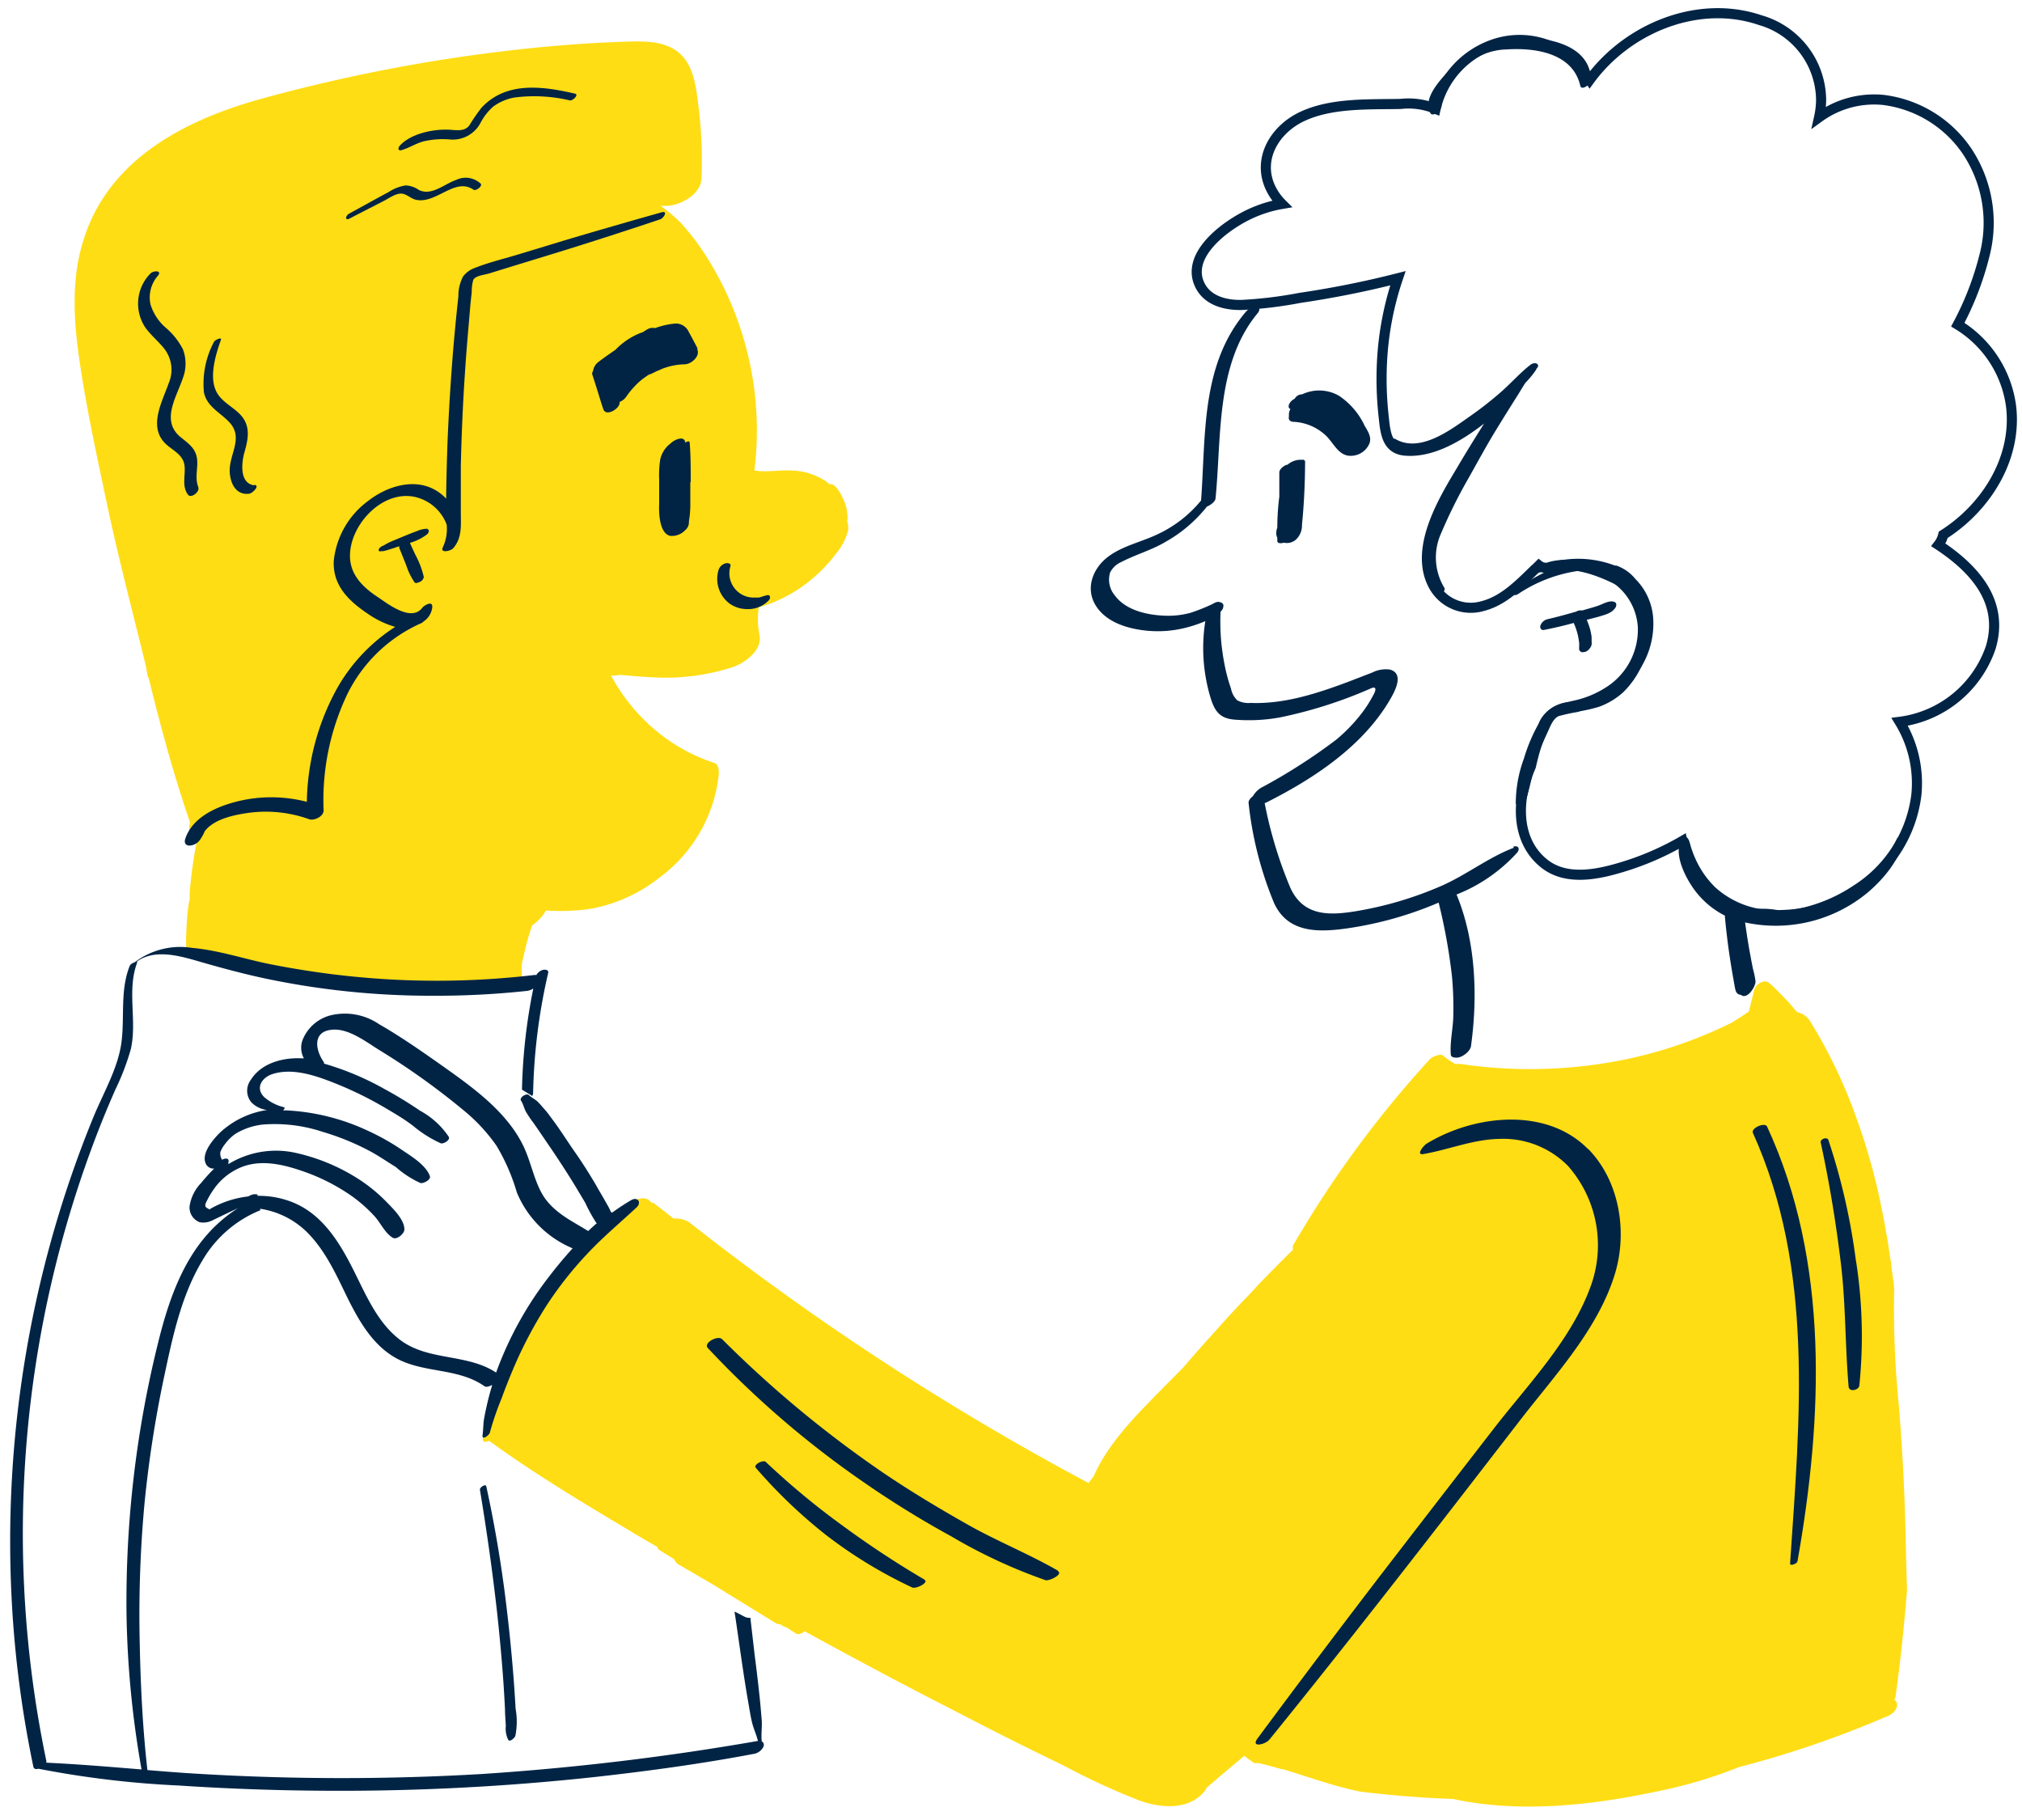 <svg viewBox="0 0 200 180" xmlns="http://www.w3.org/2000/svg"><path d="m83.8 51.58a.14.14 0 0 1 0-.06 1.94 1.94 0 0 0 0-.72 3.48 3.48 0 0 0 -.19-.95 8 8 0 0 0 -.45-1 3.57 3.57 0 0 0 -.57-.77.63.63 0 0 0 -.55-.19 3.38 3.38 0 0 0 -.45-.36 6.51 6.51 0 0 0 -3.33-1c-1.14-.06-2.46.2-3.64 0a32.13 32.13 0 0 0 -5-21.55 23.07 23.07 0 0 0 -2.34-3 15.62 15.62 0 0 0 -1.93-1.62h.33c1.4.09 3.63-1.05 3.7-2.68a43.06 43.06 0 0 0 -.27-7c-.26-2-.44-4.42-2.22-5.67-1.55-1.08-3.71-.93-5.5-.87-2.44.08-4.87.25-7.3.47a163.33 163.33 0 0 0 -28.09 5.12c-7.77 2.12-15.49 6.1-17.86 14.4-1.14 3.87-.81 8.05-.21 12 .69 4.57 1.68 9.1 2.63 13.62 1.15 5.46 2.59 10.87 3.91 16.29a.27.27 0 0 1 0 .12l.09.47a1.41 1.41 0 0 0 .16.49c1.18 4.78 2.45 9.5 4.06 14.16 0 .12 0 .25-.06.38-.08.79.3 1.07.84 1.08a45.78 45.78 0 0 0 -.8 5.53v.72c-.28.8-.5 5.22-.23 5.24 3.09-.52 6.63 1.38 9.71 2.28 5.85.61 10.71 1 16.6 1.25 1.18 0 5.28-.4 6.47-.37.58 0 .13-1.75.37-2.34.19-.88.4-1.77.66-2.63.09-.3.19-.61.31-.91a4.48 4.48 0 0 0 1.35-1.46 20 20 0 0 0 2.78 0 13.12 13.12 0 0 0 3.11-.51 15.53 15.53 0 0 0 5.4-2.79 14.61 14.61 0 0 0 5.81-10.19c0-.36 0-1-.49-1.12a17.53 17.53 0 0 1 -6.9-4.25 18.21 18.21 0 0 1 -3.27-4.38 2.83 2.83 0 0 0 .86-.07c1.1.1 2.2.2 3.31.25a21.61 21.61 0 0 0 7.83-1c1.19-.38 3-1.69 2.68-3.17a8.47 8.47 0 0 1 -.07-2.76 11.45 11.45 0 0 0 2-.73 14.31 14.31 0 0 0 4-2.73 13.72 13.72 0 0 0 1.57-1.75 6.1 6.1 0 0 0 1.27-2.38 2 2 0 0 0 -.09-.89z" fill="#ffdd14"/><path d="m191.73 53.89a2.54 2.54 0 0 0 .48-1c4.31-2.73 7.35-7.66 6.7-12.78a11.15 11.15 0 0 0 -5.26-8 29.85 29.85 0 0 0 2.63-6.81 12.79 12.79 0 0 0 -1.71-10.34 11.76 11.76 0 0 0 -8.31-5.08 9.28 9.28 0 0 0 -6.33 1.72 8.38 8.38 0 0 0 .2-1.75 8.29 8.29 0 0 0 -6-7.85c-6.13-2.1-13.13.77-16.88 5.89a9 9 0 0 0 -.88-1.15l-.2-.47a1 1 0 0 0 -.9-.57 7.93 7.93 0 0 0 -7.19-1.43 8.8 8.8 0 0 0 -6.08 6.49 7.09 7.09 0 0 0 -3.48-.48c-3.11.06-6.76-.12-9.65 1.21-2.7 1.23-4.53 4.12-3.24 7a5.69 5.69 0 0 0 1.17 1.68 12.28 12.28 0 0 0 -2.8.83c-2.39 1-6.92 4.13-5.28 7.27.78 1.5 2.53 1.92 4.09 1.89a41.69 41.69 0 0 0 5.77-.7 95.46 95.46 0 0 0 9.69-1.94 30.69 30.69 0 0 0 -1.56 8 33.58 33.58 0 0 0 .15 5.67c.16 1.47.26 3.19 2.07 3.37 2.83.28 5.78-1.64 7.87-3.31.72-.58 1.42-1.21 2.13-1.82-1.48 2.37-3 4.73-4.4 7.12-1.85 3.07-4.76 7.91-2.66 11.51a4.19 4.19 0 0 0 4.75 1.89c2.14-.54 3.69-2.2 5.23-3.68.13-.11.25-.23.37-.35a1.1 1.1 0 0 0 1.1.15c2.22-.62 4.76.32 6.74 1.31a4 4 0 0 1 2.24 2.19 7.63 7.63 0 0 1 .33 3.15 8.09 8.09 0 0 1 -2.46 5.42 6.73 6.73 0 0 1 -2.09 1.26 12 12 0 0 1 -3.08.56 3.09 3.09 0 0 0 -2.21 1.49 2.34 2.34 0 0 0 -.2.58 2.44 2.44 0 0 0 -.33.64c-.29 1-.6 2.06-.84 3.13-1.42 3.2-1.53 7.2 1.18 9.49 2.18 1.87 5.31 1.23 7.8.48a27.94 27.94 0 0 0 6-2.59c.72 3.3 2.13 6.12 5.8 7.12a1.93 1.93 0 0 1 .34 0 1.44 1.44 0 0 1 .79.08h.74a8.27 8.27 0 0 1 1.92.17l.19.08a15.92 15.92 0 0 0 7.43-2.63 13 13 0 0 0 5.94-9.37 11.61 11.61 0 0 0 -1.65-7.24 11 11 0 0 0 9-7.33c1.38-4.55-1.63-7.84-5.17-10.17z" fill="none" stroke="#012445" stroke-miterlimit="10"/><path d="m68.32 47.68c0-1.3 0-2.6-.1-3.9 0-.18-.23-.15-.44 0-.06-.75-1.08-.31-1.47.09a2.72 2.72 0 0 0 -1 1.55 9.75 9.75 0 0 0 -.11 2v2.41s-.2 2.89 1.1 3.17a1.83 1.83 0 0 0 1.49-.58 1 1 0 0 0 .35-.85 9.86 9.86 0 0 0 .14-1.88c0-.65 0-1.3 0-2" fill="#012445"/><path d="m69 34.46c-.29-.55-.58-1.11-.88-1.65a1.39 1.39 0 0 0 -1.35-.81 7.62 7.62 0 0 0 -1.68.35l-.31.1a1 1 0 0 0 -.71.1c-.17.09-.33.2-.49.3l-.2.07a7 7 0 0 0 -2.5 1.67c-.56.39-1.12.77-1.65 1.18a1.36 1.36 0 0 0 -.57.93.4.4 0 0 0 -.08.33c.19.57.37 1.14.55 1.72s.35 1.16.55 1.73c.27.76 1.61-.06 1.61-.64 0 0 0-.06 0-.09a1.42 1.42 0 0 0 .67-.54 8.64 8.64 0 0 1 1.16-1.35 6.33 6.33 0 0 1 .61-.5l.37-.26.2-.1h.06l.29-.14a5.12 5.12 0 0 1 .47-.22 1.06 1.06 0 0 0 .25-.11 5 5 0 0 1 .54-.2 6.52 6.52 0 0 1 1.8-.3c.66 0 1.61-.81 1.24-1.53" fill="#012445"/><path d="m128.86 45.48a2 2 0 0 0 -1.52.49h-.09c-.28.11-.71.42-.71.76v2.39a24.22 24.22 0 0 0 -.2 3.07 1.51 1.51 0 0 0 -.1.64 1 1 0 0 0 .1.35v.31c0 .3.44.25.65.18a1.35 1.35 0 0 0 1.17-.28 1.9 1.9 0 0 0 .62-1.48c.21-2.08.3-4.17.31-6.26 0-.11-.14-.18-.22-.2" fill="#012445"/><path d="m134.93 42a7.27 7.27 0 0 0 -2.46-2.84 3.92 3.92 0 0 0 -3.67-.16.84.84 0 0 0 -.7.37l-.05.07a1.14 1.14 0 0 0 -.53.51c-.1.21-.08.43.12.51a1 1 0 0 0 -.15.57s0 .07 0 .11a.13.13 0 0 0 0 .06c-.08.32.13.51.47.52a5 5 0 0 1 3.1 1.28c.84.73 1.31 2.15 2.61 2.08a2 2 0 0 0 1.78-1.21c.26-.67-.2-1.29-.52-1.85" fill="#012445"/><path d="m159.85 59.65c-.39-.4-1.14 0-1.58.18s-1.15.36-1.74.54h-.17-.12a.87.87 0 0 0 -.34.12c-.94.27-1.88.53-2.84.75a1 1 0 0 0 -.7.64c-.06.25.09.48.37.42 1-.2 2-.43 2.93-.69a7 7 0 0 1 .4 1.17 7.81 7.81 0 0 1 .14.82v.4a.87.87 0 0 0 0 .23.36.36 0 0 0 .18.24c.11.08.32 0 .43 0a1 1 0 0 0 .44-.35.85.85 0 0 0 .18-.37 1.41 1.41 0 0 0 0-.29c0-.15 0-.3 0-.46a6.25 6.25 0 0 0 -.17-.84 8.82 8.82 0 0 0 -.31-.86l1.15-.3c.66-.21 1.4-.35 1.74-1 0-.07.08-.23 0-.29" fill="#012445"/><path d="m42.31 52.29a2.79 2.79 0 0 0 -1.13.26c-.37.13-.74.28-1.1.43l-1.16.48a6.08 6.08 0 0 0 -.92.46l-.13.06c-.16.07-.38.2-.41.39s.16.17.28.14.11 0 0 0h.16a3.92 3.92 0 0 0 .49-.13l.55-.17.55-.19v.16l.69 1.72a6.61 6.61 0 0 0 .82 1.69c.13.16.41 0 .55-.05s.39-.3.36-.52a8.78 8.78 0 0 0 -.84-2.18l-.46-1-.06-.15a5.15 5.15 0 0 0 1.69-.84c.13-.11.33-.48 0-.51" fill="#012445"/><path d="m53.07 89.18a28.4 28.4 0 0 1 -6.64-3.85 48.56 48.56 0 0 1 -5.65-5.46c-.15-.17-.63.19-.52.38 2.51 4.58 7.37 7.82 12.2 9.51.27.1.91-.46.61-.58" fill="#ffdd14"/><path d="m51 169c-.06-1.06-.13-2.11-.21-3.17-.17-2.1-.37-4.21-.62-6.31a125.59 125.59 0 0 0 -2.07-12.52c-.06-.28-.67.1-.63.34.69 4.15 1.28 8.33 1.74 12.51.22 2.07.41 4.13.56 6.2.07 1 .13 2 .18 3 0 .56.06 1.11.08 1.66a2.51 2.51 0 0 0 .24 1.36c.17.27.64-.22.7-.37a7.16 7.16 0 0 0 .03-2.7" fill="#012445"/><path d="m163.51 61a6.08 6.08 0 0 0 -1.76-3.75 4.18 4.18 0 0 0 -1.89-1.32h-.14a10.19 10.19 0 0 0 -7.43.07c-.24.09-.77.8-.25.67.32-.08.64-.13 1-.19a25.49 25.49 0 0 0 -3.11 1.79c-.38.25-.31.79.2.5a14.36 14.36 0 0 1 6-2.31h.24a8.31 8.31 0 0 1 1.93.51 5.8 5.8 0 0 1 3.7 5.03 6.75 6.75 0 0 1 -3.18 6 9.61 9.61 0 0 1 -3.14 1.29c-1.3.29-2.4.53-3.17 1.74a16.71 16.71 0 0 0 -1.78 4 12.79 12.79 0 0 0 -.8 4.36c0 .55 1-.21 1.07-.45.43-1.47.67-3 1.2-4.4a21 21 0 0 1 .82-2c.27-.55.56-1.48 1.17-1.72a18.61 18.61 0 0 1 1.83-.4 12.05 12.05 0 0 0 1.82-.67 11 11 0 0 0 3.16-2.12 8.25 8.25 0 0 0 2.51-6.63" fill="#012445"/><path d="m151.94 36.5c.51-.46-.08-.78-.55-.43-1 .77-1.9 1.79-2.87 2.65a34.74 34.74 0 0 1 -3.24 2.53c-1.91 1.35-4.9 3.58-7.29 2.15-.21-.12-.78.34-.53.51 2.4 1.68 5.4-.12 7.52-1.44a30.8 30.8 0 0 0 3.77-2.75l.44-.37-.15.22c-.59.88-1.16 1.77-1.71 2.66-1.16 1.86-2.28 3.75-3.31 5.69a35.21 35.21 0 0 0 -2.69 5.65c-.53 1.64-.69 3.88.67 5.19.28.27 1.08-.29.86-.63a5.79 5.79 0 0 1 -.32-5.38 50.37 50.37 0 0 1 2.63-5.31c1-1.77 1.93-3.51 3-5.23.61-1 1.24-2 1.87-3 .27-.42.54-.89.84-1.35a8.78 8.78 0 0 0 1.1-1.35" fill="#012445"/><path d="m148.47 3.9a8.36 8.36 0 0 0 -4.86 2.75c-.89 1-3 3-2.13 4.53.27.46 1.11-.34 1.1-.68 0-1.54 1.21-2.82 2.24-3.86a6.26 6.26 0 0 1 4.18-1.75c2.8-.19 6.57.33 7.31 3.6.12.52 1.07-.17 1.06-.56-.07-4.13-5.94-4.55-8.92-4" fill="#012445"/><path d="m187.69 82.83a12.07 12.07 0 0 1 -4.6 5.27 14.76 14.76 0 0 1 -6.93 1.9 8.77 8.77 0 0 1 -6.52-2.26 9.21 9.21 0 0 1 -1.78-2.46 10.56 10.56 0 0 1 -.62-1.56c-.11-.38-.18-.88-.58-1-.08 0-.2.06-.24.12-1 1.4.21 3.79 1.06 5a8.48 8.48 0 0 0 3.14 2.72.65.65 0 0 0 0 .19c.13 1.36.29 2.71.49 4q.15 1 .33 2c.06.33.11.65.18 1s.19.61.57.64c.62.53 1.49-.83 1.45-1.36a8.25 8.25 0 0 0 -.25-1.2c-.08-.4-.16-.8-.23-1.2-.22-1.13-.39-2.26-.55-3.4a14.24 14.24 0 0 0 12.18-3c1.58-1.36 3.27-3.36 3.55-5.49 0-.37-.54 0-.61.16" fill="#012445"/><path d="m65.43 21q-4.65 1.31-9.28 2.68l-4.71 1.43c-1.46.45-3 .81-4.4 1.36a2.56 2.56 0 0 0 -1.24.88 4.09 4.09 0 0 0 -.46 1.95q-.27 2.45-.48 4.89c-.27 3.21-.47 6.44-.6 9.66-.06 1.78-.11 3.55-.13 5.33v.14a4.44 4.44 0 0 0 -1.35-1c-2.08-1-4.59-.15-6.31 1.18a8.43 8.43 0 0 0 -3.46 6c-.1 2.48 1.56 4 3.5 5.29a9.18 9.18 0 0 0 2.58 1.21 17.37 17.37 0 0 0 -5.74 6.06 24 24 0 0 0 -3 11.24 14.06 14.06 0 0 0 -6.35-.16c-2.18.46-4.92 1.51-5.68 3.83-.11.35 0 .63.39.66a1.33 1.33 0 0 0 1.09-.6 4.07 4.07 0 0 0 .45-.82c.9-1.19 2.84-1.6 4.21-1.8a12.69 12.69 0 0 1 6.11.61c.5.18 1.45-.27 1.44-.88a24.32 24.32 0 0 1 2.39-11.58 14.84 14.84 0 0 1 7.27-6.93.63.63 0 0 0 .23-.17 1.92 1.92 0 0 0 .86-1.46c0-.63-.84-.1-1 .12-1.06 1.38-3.28-.31-4.29-1-1.45-.94-2.79-2.16-2.85-4-.11-3.3 3.54-7.11 7-5.8a4.4 4.4 0 0 1 2.56 2.56 4.29 4.29 0 0 1 -.36 2.21c-.36.66.74.42 1 .14.88-1 .77-2.21.76-3.48 0-1.55 0-3.09 0-4.63.07-3.09.2-6.17.41-9.25.1-1.58.23-3.16.37-4.75l.18-2.12.12-1.11a4.34 4.34 0 0 1 .15-1.2c.2-.41 1-.49 1.49-.62l2.43-.75 4.44-1.36q5.07-1.57 10.11-3.26c.38-.12.83-.89.15-.7" fill="#012445"/><path d="m75.87 58.87c-.27.05-.54.16-.8.23h-.09-.18-.34a2.4 2.4 0 0 1 -2.21-3.1c.09-.3-.31-.34-.5-.28a1 1 0 0 0 -.68.66 3.05 3.05 0 0 0 1.06 3.29 3 3 0 0 0 1.78.57 2.78 2.78 0 0 0 2.16-.9c.16-.21.14-.54-.2-.48" fill="#012445"/><path d="m187.38 168.12a1.28 1.28 0 0 0 .11-.31c.49-3.5.85-7 1.14-10.56q-.09-2.77-.15-5.55c-.09-4.35-.33-8.66-.69-13a94.63 94.63 0 0 1 -.43-11.29c-.09-.75-.19-1.51-.29-2.26 0-.3-.09-.6-.13-.9-.07-.45-.13-.89-.2-1.34s-.13-.76-.2-1.14-.12-.71-.19-1.07-.16-.85-.25-1.27-.13-.61-.19-.92-.21-.9-.31-1.36c-.07-.26-.13-.52-.2-.79-.12-.48-.25-1-.38-1.43l-.19-.67c-.15-.51-.3-1-.46-1.51-.05-.17-.11-.34-.17-.51-.18-.54-.37-1.09-.56-1.62a49.91 49.91 0 0 0 -4.59-9.61 2 2 0 0 0 -1.3-.91c-.41-.49-.84-1-1.28-1.44l-.08-.08c-.47-.48-.94-1-1.44-1.39s-1.32.2-1.44.73c-.17.71-.35 1.41-.53 2.12-.55.38-1.11.75-1.69 1.1a43.42 43.42 0 0 1 -12.14 3.94 46.81 46.81 0 0 1 -14.66.15 5 5 0 0 0 -.55 0l-.55-.34a5.93 5.93 0 0 1 -.62-.47c-.17-.16-.47-.1-.73 0a1.34 1.34 0 0 0 -.63.36 105.84 105.84 0 0 0 -13.41 18.22.67.67 0 0 0 -.1.6l-.55.53c-.93.92-1.84 1.85-2.75 2.79-.53.55-1 1.11-1.58 1.67l-1.06 1.13c-.72.78-1.44 1.58-2.15 2.38l-.39.42c-.83.93-1.65 1.87-2.46 2.81l-1.8 1.81c-2.7 2.76-5.5 5.48-7 8.9l-.5.63a266.05 266.05 0 0 1 -39.45-25.76 2.52 2.52 0 0 0 -1.58-.39l-1.91-1.49a.53.53 0 0 0 -.3-.09c-.6-.85-1.63-.23-2.42.13a9.71 9.71 0 0 0 -1.38.83c-1.54 2-3.1 3.59-4.51 5.65v.05a7.66 7.66 0 0 0 -1.11 1.58l-.34.5a.91.91 0 0 1 -.11.16 8.13 8.13 0 0 0 -2.31 1.94c-.68.84-1.65 2.33-1.2 3.5 0 .05 0 .09.07.14-.31.53-.63 1.05-1 1.57l-.25.39c-.36.53-.72 1.06-1.12 1.56-.19.65-.37 1.31-.53 2a31.55 31.55 0 0 0 -.46 3.36c0 .39.31.36.65.18a.24.24 0 0 0 .06.08c4.41 3.19 9.08 6 13.76 8.79.93.57 1.88 1.11 2.82 1.66a.35.35 0 0 0 .18.3l1.47.9a.35.35 0 0 0 .17.25.35.35 0 0 0 .17.22l3.44 2 6.32 3.89a.61.61 0 0 0 .33.05l.41.24a.46.46 0 0 0 .2.05l1 .65c.22.14.59 0 .86-.23q3.16 1.74 6.35 3.44c2.08 1.11 4.16 2.21 6.26 3.29l1.36.7c1.68.86 3.35 1.73 5 2.57 2.2 1.11 4.4 2.2 6.62 3.27a68.62 68.62 0 0 0 7.7 3.54c2.2.74 5 .87 6.44-1.23v-.08c.5-.42 1-.86 1.48-1.27l2.28-1.91a12.37 12.37 0 0 0 1 .73h.15a.94.94 0 0 1 .29 0c.75.17 1.5.38 2.23.59h.14c1.21.37 2.42.77 3.63 1.15l.24.07.92.28c.55.16 1.1.31 1.66.45l.28.07.9.2c1.39.17 2.78.31 4.17.43l.79.06c1.41.11 2.83.19 4.25.24 6.52 1.41 13.57.64 20-.71a45.8 45.8 0 0 0 8.29-2.45l.58-.15a100.32 100.32 0 0 0 14.21-4.93c.42-.18.95-.72.82-1.21a.5.5 0 0 0 -.25-.35z" fill="#ffdd14"/><g fill="#012445"><path d="m19.63 48.21c-.41-1 0-1.93-.15-2.9s-.82-1.43-1.52-2c-2.13-1.63-.51-4 .13-5.92a4 4 0 0 0 0-2.85 7 7 0 0 0 -1.65-2.09 5 5 0 0 1 -1.55-2.33 3.26 3.26 0 0 1 .72-2.84c.47-.55-.44-.55-.75-.21a4.25 4.25 0 0 0 -.54 5.24c.55.81 1.33 1.42 1.93 2.18a3.38 3.38 0 0 1 .44 3.4c-.63 1.82-2.07 4.3-.31 6 .75.71 1.78 1.08 1.88 2.24.08.95-.29 2 .35 2.81.3.38 1.18-.32 1-.73"/><path d="m25.14 48c-1.44-.21-1.25-2.14-1-3.13.39-1.35.71-2.69-.34-3.83-.76-.83-2-1.35-2.45-2.42-.66-1.45 0-3.61.5-5 .13-.33-.59 0-.68.18a8.83 8.83 0 0 0 -1 5c.3 1.45 1.64 2 2.55 3 1.35 1.49 0 3.06 0 4.72 0 1.16.56 2.48 1.91 2.31.28 0 1.14-.79.54-.88"/><path d="m56.87 9.26c-3.14-.72-6.77-1.26-9.24 1.39a18.55 18.55 0 0 0 -1.2 1.74c-.53.74-1.55.41-2.34.43-1.48 0-3.48.44-4.53 1.57-.22.24-.22.57.19.45.74-.22 1.39-.66 2.15-.86a8.38 8.38 0 0 1 2.55-.19 3.11 3.11 0 0 0 3.06-1.6 5.59 5.59 0 0 1 1.28-1.65 5 5 0 0 1 2.13-.9 15.41 15.41 0 0 1 5.45.29c.28.05.93-.57.5-.67"/><path d="m47.59 18.21a2.16 2.16 0 0 0 -2.48-.41c-1.16.39-2.39 1.59-3.66 1a2.43 2.43 0 0 0 -1.34-.46 4.23 4.23 0 0 0 -1.63.63c-1.32.71-2.63 1.44-3.95 2.16-.35.19-.46.74.06.48 1.15-.61 2.31-1.18 3.41-1.76.55-.28 1.3-.86 1.94-.66.43.13.76.47 1.21.57 2 .43 3.86-2.26 5.68-1 .23.17.92-.34.72-.6"/><path d="m75.34 172.26a.16.16 0 0 0 0-.1c-.07-.69.06-1.4 0-2.09s-.11-1.32-.18-2c-.15-1.45-.32-2.89-.51-4.34l-.43-3.73a1 1 0 0 1 -.56-.1c-.32-.16-.63-.34-1-.51 0 .17.05.33.07.5.21 1.42.41 2.85.62 4.28s.41 2.75.65 4.12c.12.68.22 1.36.37 2s.44 1.25.6 1.89a255.54 255.54 0 0 1 -27.29 3.27 237.71 237.71 0 0 1 -27.74 0c-1.79-.1-3.58-.24-5.36-.39-.49-4.33-.69-8.72-.77-13.07a120.23 120.23 0 0 1 .47-13.15 113.49 113.49 0 0 1 1.99-12.84c.82-3.87 1.69-7.94 3.77-11.37a11.68 11.68 0 0 1 5.7-4.93.68.68 0 0 1 0-.15 8.32 8.32 0 0 1 4.59 2.28c1.91 1.87 3 4.42 4.16 6.77 1.09 2.15 2.37 4.35 4.51 5.62 2.76 1.64 6.26 1 8.92 2.88.18.13.48 0 .77-.12-.2.64-.37 1.28-.52 1.93-.11.49-.22 1-.3 1.47s-.06 1-.14 1.56.66 0 .72-.25a29.3 29.3 0 0 1 1.16-3.38c.38-1.05.8-2.1 1.24-3.13a42.21 42.21 0 0 1 3.17-6 36.37 36.37 0 0 1 4.07-5.18c1.53-1.64 3.24-3.06 4.88-4.59.52-.49.1-1.08-.53-.72a22 22 0 0 0 -1.86 1.22h-.12c-.09-.15-.17-.35-.21-.43-.14-.26-.29-.52-.44-.78-.29-.52-.59-1-.89-1.55-.63-1.06-1.28-2.1-2-3.13s-1.33-2-2.05-3c-.36-.47-.71-1-1.1-1.41-.2-.23-.39-.46-.61-.67s-.59-.39-.84-.63-1 .25-.78.56.3.79.52 1.15.44.69.68 1c.45.64.89 1.29 1.33 1.94q1.38 2 2.62 4c.41.67.81 1.35 1.2 2a16.13 16.13 0 0 0 1.1 2h.06c-.3.26-.59.52-.87.79-1.5-.93-3.09-1.66-4.2-3.13s-1.4-3.68-2.29-5.44c-1.8-3.56-5.45-6-8.62-8.25-1.81-1.27-3.66-2.54-5.58-3.64a6 6 0 0 0 -4.76-.88 4.06 4.06 0 0 0 -2.83 2.52 2.22 2.22 0 0 0 .16 1.75c-1.95-.14-4.18.4-5.26 2.13a1.79 1.79 0 0 0 .06 2.21 2.62 2.62 0 0 0 1.56.76 8.7 8.7 0 0 0 -4.61 2.19c-.65.62-1.86 2-1.5 3a.83.83 0 0 0 .88.6 17.47 17.47 0 0 0 -1.3 1.43 4.19 4.19 0 0 0 -1.14 2.31 1.56 1.56 0 0 0 1 1.57 2 2 0 0 0 1.33-.22l1.27-.61 1.2-.57a14.63 14.63 0 0 0 -2.43 1.95c-2.91 2.91-4.34 6.9-5.34 10.8a106.32 106.32 0 0 0 -3.26 27.77 96.23 96.23 0 0 0 1.48 15c-3.14-.26-6.28-.52-9.43-.67a.34.34 0 0 0 0-.24 110.05 110.05 0 0 1 5.15-62.26c.53-1.37 1.1-2.72 1.69-4.07a24 24 0 0 0 1.53-4c.64-2.82-.41-5.77.62-8.54 0-.08 0-.12 0-.14 1.66-1.17 3.89-.63 5.75-.1 2.44.71 4.89 1.38 7.38 1.89a79.54 79.54 0 0 0 16.14 1.61 83.62 83.62 0 0 0 9.3-.48 1.52 1.52 0 0 0 .62-.23 55.51 55.51 0 0 0 -1.12 10c.33.2.67.4 1 .62a.47.47 0 0 0 .1-.25 57.6 57.6 0 0 1 1.49-11.91c.08-.33-.31-.36-.54-.3a1.09 1.09 0 0 0 -.63.51.66.66 0 0 0 -.29 0 82.66 82.66 0 0 1 -17.44.18c-2.85-.27-5.69-.69-8.49-1.24-2.6-.51-5.17-1.4-7.81-1.63a7.45 7.45 0 0 0 -5.71 1.43.86.86 0 0 0 -.46.3c-1 2.45-.5 5.08-.84 7.63s-1.8 5-2.79 7.42a109.77 109.77 0 0 0 -4.93 15.08 111.25 111.25 0 0 0 -3.19 31.39 107.82 107.82 0 0 0 2.2 17.73c.05.23.26.27.5.2a95.2 95.2 0 0 0 13.9 1.66c4.53.3 9.08.47 13.62.51a233.26 233.26 0 0 0 27.68-1.37c5.19-.58 10.38-1.29 15.51-2.26a1.3 1.3 0 0 0 1-.71.44.44 0 0 0 -.09-.5m-54.63-52.63c-.6-.25-.59-.38-.26-1a8.3 8.3 0 0 1 .75-1.2 6.06 6.06 0 0 1 2.2-1.82c2-1 4.26-.53 6.31.17a19.48 19.48 0 0 1 5 2.51 14.32 14.32 0 0 1 2.26 2c.59.65 1.05 1.7 1.81 2.13.4.23 1.15-.43 1.14-.83 0-1-1.18-2.11-1.87-2.82a16 16 0 0 0 -2.42-2 19.2 19.2 0 0 0 -6.55-2.77 9 9 0 0 0 -6.58 1.14.19.19 0 0 0 0-.13c.12-.32-.07-.59-.61-.31a1.08 1.08 0 0 1 -.17-.77 2.83 2.83 0 0 1 .45-.77 4.54 4.54 0 0 1 1-1 6.53 6.53 0 0 1 2.75-.94 15 15 0 0 1 5.91.72 24.83 24.83 0 0 1 4.85 2c.82.46 1.61 1 2.39 1.48a9.82 9.82 0 0 0 2.43 1.58c.28.08 1.06-.31.94-.68-.37-1.05-1.73-1.9-2.63-2.5a22.92 22.92 0 0 0 -3.53-2 21.44 21.44 0 0 0 -8-2h-.36c.14-.14.21-.29.08-.32a4.5 4.5 0 0 1 -1.95-1c-.89-.88-.25-1.91.78-2.26 2-.67 4.33.14 6.21.89a36.3 36.3 0 0 1 5.3 2.63c.85.5 1.68 1 2.48 1.62a11.81 11.81 0 0 0 2.69 1.69c.27.1 1-.33.79-.65a8 8 0 0 0 -2.83-2.57 40.58 40.58 0 0 0 -3.51-2.14 28 28 0 0 0 -6-2.52.15.15 0 0 0 0-.13c-.84-1.18-1.16-3 .72-3.21 1.61-.21 3.36 1.12 4.64 1.93a71.69 71.69 0 0 1 8.72 6.25 17.3 17.3 0 0 1 3 3.3 19.73 19.73 0 0 1 2 4.6 10.21 10.21 0 0 0 5.52 5.53c-.82.9-1.6 1.84-2.32 2.78a34.94 34.94 0 0 0 -5.25 9.51c-2.83-1.88-6.6-1.14-9.38-3.15-2.42-1.76-3.58-4.76-4.9-7.33s-3-5.24-5.89-6.38a9 9 0 0 0 -3.42-.62c0-.06 0-.12-.06-.14a1 1 0 0 0 -.67.1l-.21.1a9.76 9.76 0 0 0 -3.78 1.25"/><path d="m149.74 83.84c-2.48.94-4.66 2.66-7.09 3.74a35.68 35.68 0 0 1 -8.25 2.49c-2.77.48-5.45.65-6.78-2.29a42.25 42.25 0 0 1 -2.53-8.36h.06c4.76-2.38 9.72-5.64 12.41-10.35.46-.8 1.32-2.46-.08-2.85a3 3 0 0 0 -1.76.3l-2.28.88c-3.09 1.16-6.38 2.25-9.73 2.12a2.41 2.41 0 0 1 -1.32-.25 2.17 2.17 0 0 1 -.63-1.17 16.69 16.69 0 0 1 -.68-2.61 21.35 21.35 0 0 1 -.35-5 .78.78 0 0 0 .28-.65.38.38 0 0 0 -.36-.28c-.15-.09-.43 0-.7.17a18.34 18.34 0 0 1 -2.2.88 8.44 8.44 0 0 1 -2.6.28c-1.7-.07-3.8-.53-4.88-2a2.44 2.44 0 0 1 -.47-2.26 2.23 2.23 0 0 1 1.14-1.06c1.42-.74 3-1.17 4.38-2a13.83 13.83 0 0 0 4.06-3.47c.38-.15.82-.5.85-.79.61-6.12 0-13.31 4.17-18.34.22-.26.25-.58-.11-.69s-.87.34-1.08.58c-4.45 5.25-3.93 12.21-4.41 18.64a12.24 12.24 0 0 1 -4.5 3.43c-1.59.73-3.36 1.09-4.77 2.19s-2.22 3.05-1.14 4.78 3.34 2.33 5.2 2.49a11.17 11.17 0 0 0 3.46-.25 12.79 12.79 0 0 0 2.17-.71 17 17 0 0 0 .53 7.62c.41 1.31.92 2 2.34 2.12a17.24 17.24 0 0 0 4.48-.21 44.48 44.48 0 0 0 8.69-2.73c.22-.08.65-.36.76-.15s-.2.68-.3.88a11.79 11.79 0 0 1 -1 1.54 16.24 16.24 0 0 1 -2.57 2.67 56.45 56.45 0 0 1 -7.22 4.64 2.3 2.3 0 0 0 -1 .93c-.26.2-.46.46-.43.67a35.6 35.6 0 0 0 2.52 9.9c1.37 3 4.42 2.91 7.28 2.5a36 36 0 0 0 9-2.54 56.91 56.91 0 0 1 1.31 7.22 32.86 32.86 0 0 1 .14 3.84c0 1.3-.35 2.66-.25 3.94 0 .31.38.34.61.33.5 0 1.38-.63 1.4-1.23.66-4.85.47-10.29-1.44-14.9a16 16 0 0 0 6-4.15c.32-.4.07-.76-.41-.57"/><path d="m157.08 113.65c-4.14-4.22-11.33-3.39-16-.52-.26.16-1.11 1.18-.24 1 2.49-.44 4.84-1.43 7.4-1.49a9 9 0 0 1 6.85 2.67 11.86 11.86 0 0 1 2.12 12.24c-1.92 5.05-6 9.32-9.3 13.54q-5.61 7.24-11.21 14.51-6.23 8.12-12.32 16.34c-.69.94.78.6 1.18.11 8.44-10.41 16.62-21 24.82-31.62 3.45-4.46 7.71-9 9.37-14.49 1.24-4.14.44-9.15-2.66-12.31"/><path d="m174.79 111.42c-.22-.47-1.62.15-1.41.62 6.09 13.48 4.64 28.28 3.68 42.6 0 .29.69 0 .73-.21 2.51-14.15 3.18-29.66-3-43"/><path d="m183.58 124.75a63.19 63.19 0 0 0 -2.73-12c-.12-.35-.84-.1-.76.25.87 4 1.52 8 2 12s.41 8.1.76 12.15c.05.55 1 .35 1.06-.11a48.2 48.2 0 0 0 -.33-12.35"/><path d="m104.64 155.34c-2.86-1.65-6-2.91-8.84-4.51s-5.93-3.45-8.76-5.39a111.24 111.24 0 0 1 -15.62-13c-.41-.4-1.88.37-1.41.88a94.63 94.63 0 0 0 15.53 13.35 96 96 0 0 0 8.54 5.27 52.34 52.34 0 0 0 9.33 4.34c.37.11 1.78-.58 1.23-.9"/><path d="m91.45 156.23a94.06 94.06 0 0 1 -8.09-5.33 75.36 75.36 0 0 1 -7.61-6.31c-.25-.25-1.24.25-1 .57a50.25 50.25 0 0 0 7 6.69 45.63 45.63 0 0 0 8.47 5.15c.39.18 1.68-.49 1.23-.75"/></g></svg>